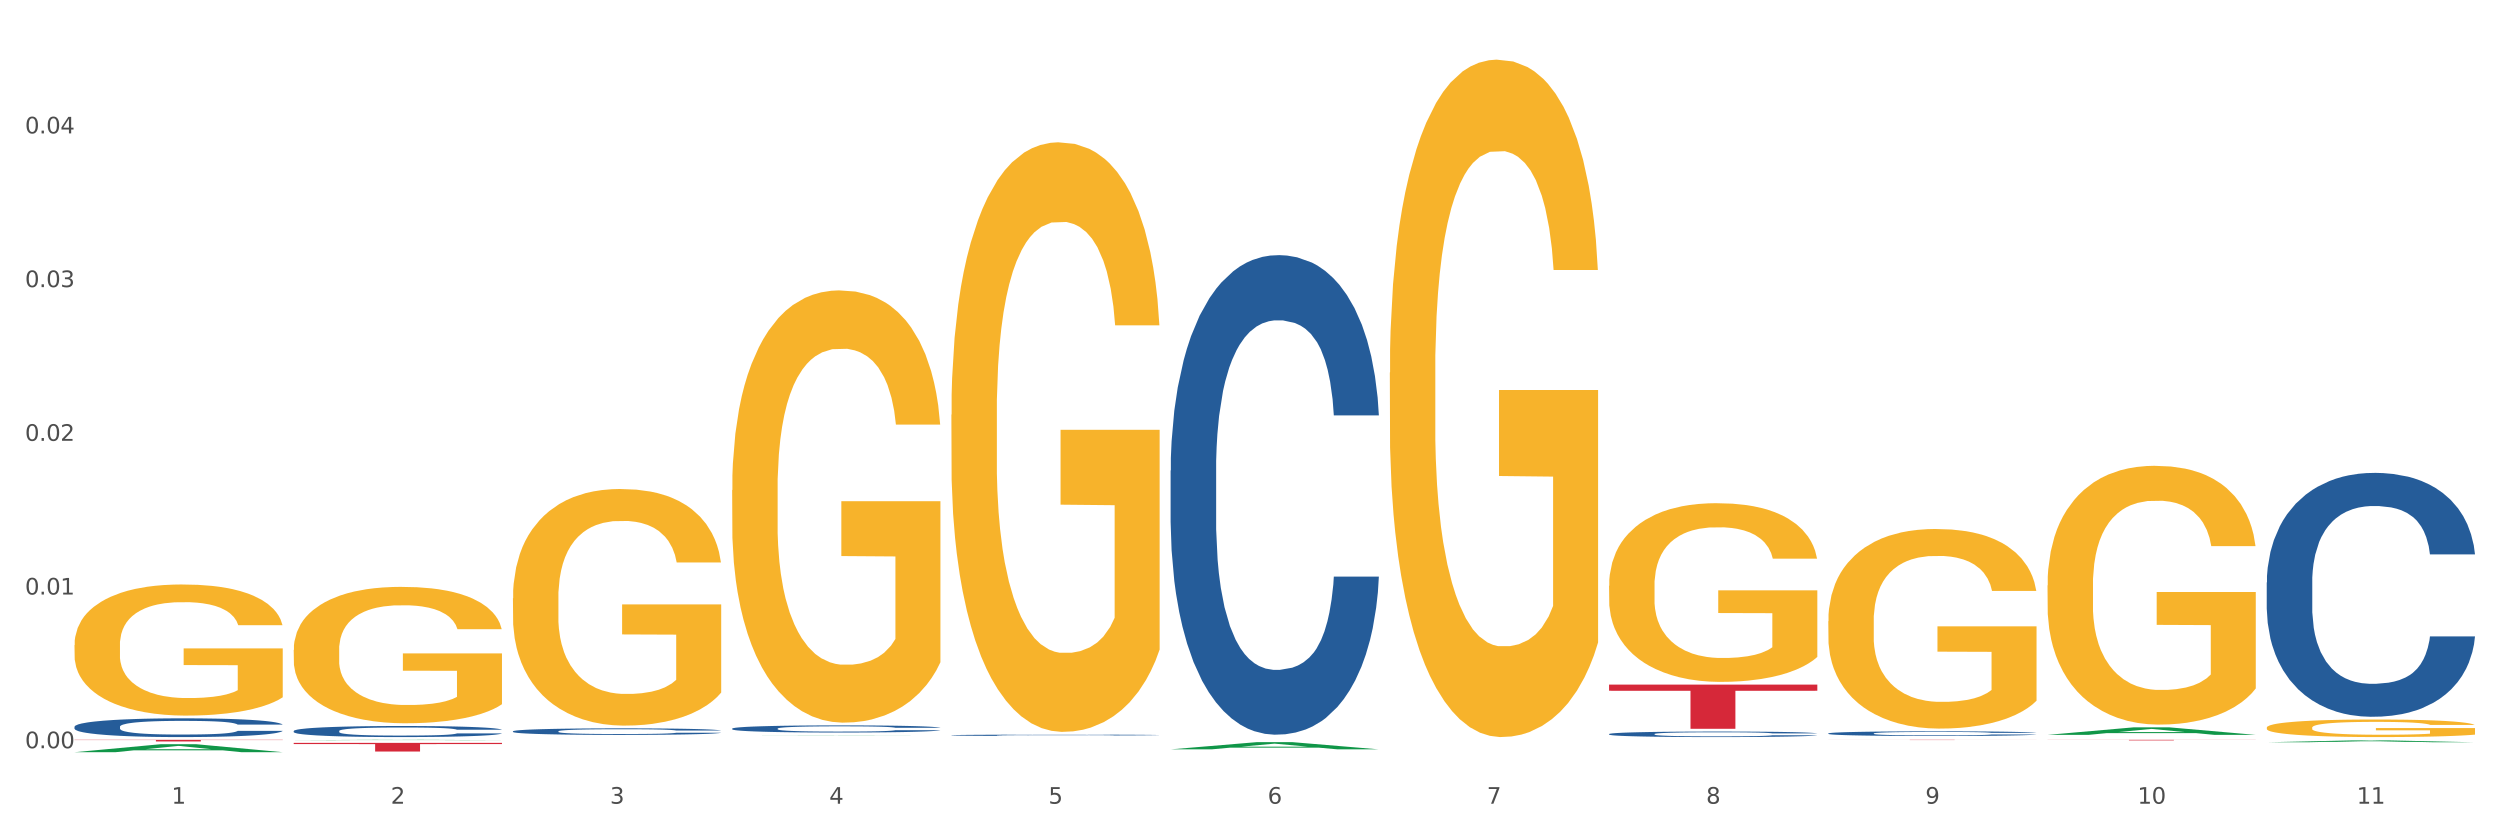 <?xml version="1.0" encoding="utf-8" standalone="no"?>
<!DOCTYPE svg PUBLIC "-//W3C//DTD SVG 1.1//EN"
  "http://www.w3.org/Graphics/SVG/1.1/DTD/svg11.dtd">
<svg xmlns:xlink="http://www.w3.org/1999/xlink" width="1080pt" height="360pt" viewBox="0 0 1080 360" xmlns="http://www.w3.org/2000/svg" version="1.1">
 <rect x="0" y="0" width="1080" height="360" fill="#333333" stroke="none"/>
 <defs>
  <style type="text/css">*{stroke-linejoin: round; stroke-linecap: butt}</style>
 </defs>
 <g id="figure_1">
  <g id="patch_1">
   <path d="M 0 360 
L 1080 360 
L 1080 0 
L 0 0 
z
" style="fill: #ffffff; stroke: #ffffff; stroke-linejoin: miter"/>
  </g>
  <g id="axes_1">
   <g id="matplotlib.axis_1">
    <g id="xtick_1">
     <g id="text_1">
      <!-- 1 -->
      <g style="fill: #4d4d4d" transform="translate(74.106 347.204) scale(0.096 -0.096)">
       <defs>
        <path id="DejaVuSans-31" d="M 794 531 
L 1825 531 
L 1825 4091 
L 703 3866 
L 703 4441 
L 1819 4666 
L 2450 4666 
L 2450 531 
L 3481 531 
L 3481 0 
L 794 0 
L 794 531 
z
" transform="scale(0.016)"/>
       </defs>
       <use xlink:href="#DejaVuSans-31"/>
      </g>
     </g>
    </g>
    <g id="xtick_2">
     <g id="text_2">
      <!-- 2 -->
      <g style="fill: #4d4d4d" transform="translate(168.812 347.204) scale(0.096 -0.096)">
       <defs>
        <path id="DejaVuSans-32" d="M 1228 531 
L 3431 531 
L 3431 0 
L 469 0 
L 469 531 
Q 828 903 1448 1529 
Q 2069 2156 2228 2338 
Q 2531 2678 2651 2914 
Q 2772 3150 2772 3378 
Q 2772 3750 2511 3984 
Q 2250 4219 1831 4219 
Q 1534 4219 1204 4116 
Q 875 4013 500 3803 
L 500 4441 
Q 881 4594 1212 4672 
Q 1544 4750 1819 4750 
Q 2544 4750 2975 4387 
Q 3406 4025 3406 3419 
Q 3406 3131 3298 2873 
Q 3191 2616 2906 2266 
Q 2828 2175 2409 1742 
Q 1991 1309 1228 531 
z
" transform="scale(0.016)"/>
       </defs>
       <use xlink:href="#DejaVuSans-32"/>
      </g>
     </g>
    </g>
    <g id="xtick_3">
     <g id="text_3">
      <!-- 3 -->
      <g style="fill: #4d4d4d" transform="translate(263.517 347.204) scale(0.096 -0.096)">
       <defs>
        <path id="DejaVuSans-33" d="M 2597 2516 
Q 3050 2419 3304 2112 
Q 3559 1806 3559 1356 
Q 3559 666 3084 287 
Q 2609 -91 1734 -91 
Q 1441 -91 1130 -33 
Q 819 25 488 141 
L 488 750 
Q 750 597 1062 519 
Q 1375 441 1716 441 
Q 2309 441 2620 675 
Q 2931 909 2931 1356 
Q 2931 1769 2642 2001 
Q 2353 2234 1838 2234 
L 1294 2234 
L 1294 2753 
L 1863 2753 
Q 2328 2753 2575 2939 
Q 2822 3125 2822 3475 
Q 2822 3834 2567 4026 
Q 2313 4219 1838 4219 
Q 1578 4219 1281 4162 
Q 984 4106 628 3988 
L 628 4550 
Q 988 4650 1302 4700 
Q 1616 4750 1894 4750 
Q 2613 4750 3031 4423 
Q 3450 4097 3450 3541 
Q 3450 3153 3228 2886 
Q 3006 2619 2597 2516 
z
" transform="scale(0.016)"/>
       </defs>
       <use xlink:href="#DejaVuSans-33"/>
      </g>
     </g>
    </g>
    <g id="xtick_4">
     <g id="text_4">
      <!-- 4 -->
      <g style="fill: #4d4d4d" transform="translate(358.223 347.204) scale(0.096 -0.096)">
       <defs>
        <path id="DejaVuSans-34" d="M 2419 4116 
L 825 1625 
L 2419 1625 
L 2419 4116 
z
M 2253 4666 
L 3047 4666 
L 3047 1625 
L 3713 1625 
L 3713 1100 
L 3047 1100 
L 3047 0 
L 2419 0 
L 2419 1100 
L 313 1100 
L 313 1709 
L 2253 4666 
z
" transform="scale(0.016)"/>
       </defs>
       <use xlink:href="#DejaVuSans-34"/>
      </g>
     </g>
    </g>
    <g id="xtick_5">
     <g id="text_5">
      <!-- 5 -->
      <g style="fill: #4d4d4d" transform="translate(452.928 347.204) scale(0.096 -0.096)">
       <defs>
        <path id="DejaVuSans-35" d="M 691 4666 
L 3169 4666 
L 3169 4134 
L 1269 4134 
L 1269 2991 
Q 1406 3038 1543 3061 
Q 1681 3084 1819 3084 
Q 2600 3084 3056 2656 
Q 3513 2228 3513 1497 
Q 3513 744 3044 326 
Q 2575 -91 1722 -91 
Q 1428 -91 1123 -41 
Q 819 9 494 109 
L 494 744 
Q 775 591 1075 516 
Q 1375 441 1709 441 
Q 2250 441 2565 725 
Q 2881 1009 2881 1497 
Q 2881 1984 2565 2268 
Q 2250 2553 1709 2553 
Q 1456 2553 1204 2497 
Q 953 2441 691 2322 
L 691 4666 
z
" transform="scale(0.016)"/>
       </defs>
       <use xlink:href="#DejaVuSans-35"/>
      </g>
     </g>
    </g>
    <g id="xtick_6">
     <g id="text_6">
      <!-- 6 -->
      <g style="fill: #4d4d4d" transform="translate(547.634 347.204) scale(0.096 -0.096)">
       <defs>
        <path id="DejaVuSans-36" d="M 2113 2584 
Q 1688 2584 1439 2293 
Q 1191 2003 1191 1497 
Q 1191 994 1439 701 
Q 1688 409 2113 409 
Q 2538 409 2786 701 
Q 3034 994 3034 1497 
Q 3034 2003 2786 2293 
Q 2538 2584 2113 2584 
z
M 3366 4563 
L 3366 3988 
Q 3128 4100 2886 4159 
Q 2644 4219 2406 4219 
Q 1781 4219 1451 3797 
Q 1122 3375 1075 2522 
Q 1259 2794 1537 2939 
Q 1816 3084 2150 3084 
Q 2853 3084 3261 2657 
Q 3669 2231 3669 1497 
Q 3669 778 3244 343 
Q 2819 -91 2113 -91 
Q 1303 -91 875 529 
Q 447 1150 447 2328 
Q 447 3434 972 4092 
Q 1497 4750 2381 4750 
Q 2619 4750 2861 4703 
Q 3103 4656 3366 4563 
z
" transform="scale(0.016)"/>
       </defs>
       <use xlink:href="#DejaVuSans-36"/>
      </g>
     </g>
    </g>
    <g id="xtick_7">
     <g id="text_7">
      <!-- 7 -->
      <g style="fill: #4d4d4d" transform="translate(642.339 347.204) scale(0.096 -0.096)">
       <defs>
        <path id="DejaVuSans-37" d="M 525 4666 
L 3525 4666 
L 3525 4397 
L 1831 0 
L 1172 0 
L 2766 4134 
L 525 4134 
L 525 4666 
z
" transform="scale(0.016)"/>
       </defs>
       <use xlink:href="#DejaVuSans-37"/>
      </g>
     </g>
    </g>
    <g id="xtick_8">
     <g id="text_8">
      <!-- 8 -->
      <g style="fill: #4d4d4d" transform="translate(737.044 347.204) scale(0.096 -0.096)">
       <defs>
        <path id="DejaVuSans-38" d="M 2034 2216 
Q 1584 2216 1326 1975 
Q 1069 1734 1069 1313 
Q 1069 891 1326 650 
Q 1584 409 2034 409 
Q 2484 409 2743 651 
Q 3003 894 3003 1313 
Q 3003 1734 2745 1975 
Q 2488 2216 2034 2216 
z
M 1403 2484 
Q 997 2584 770 2862 
Q 544 3141 544 3541 
Q 544 4100 942 4425 
Q 1341 4750 2034 4750 
Q 2731 4750 3128 4425 
Q 3525 4100 3525 3541 
Q 3525 3141 3298 2862 
Q 3072 2584 2669 2484 
Q 3125 2378 3379 2068 
Q 3634 1759 3634 1313 
Q 3634 634 3220 271 
Q 2806 -91 2034 -91 
Q 1263 -91 848 271 
Q 434 634 434 1313 
Q 434 1759 690 2068 
Q 947 2378 1403 2484 
z
M 1172 3481 
Q 1172 3119 1398 2916 
Q 1625 2713 2034 2713 
Q 2441 2713 2670 2916 
Q 2900 3119 2900 3481 
Q 2900 3844 2670 4047 
Q 2441 4250 2034 4250 
Q 1625 4250 1398 4047 
Q 1172 3844 1172 3481 
z
" transform="scale(0.016)"/>
       </defs>
       <use xlink:href="#DejaVuSans-38"/>
      </g>
     </g>
    </g>
    <g id="xtick_9">
     <g id="text_9">
      <!-- 9 -->
      <g style="fill: #4d4d4d" transform="translate(831.75 347.204) scale(0.096 -0.096)">
       <defs>
        <path id="DejaVuSans-39" d="M 703 97 
L 703 672 
Q 941 559 1184 500 
Q 1428 441 1663 441 
Q 2288 441 2617 861 
Q 2947 1281 2994 2138 
Q 2813 1869 2534 1725 
Q 2256 1581 1919 1581 
Q 1219 1581 811 2004 
Q 403 2428 403 3163 
Q 403 3881 828 4315 
Q 1253 4750 1959 4750 
Q 2769 4750 3195 4129 
Q 3622 3509 3622 2328 
Q 3622 1225 3098 567 
Q 2575 -91 1691 -91 
Q 1453 -91 1209 -44 
Q 966 3 703 97 
z
M 1959 2075 
Q 2384 2075 2632 2365 
Q 2881 2656 2881 3163 
Q 2881 3666 2632 3958 
Q 2384 4250 1959 4250 
Q 1534 4250 1286 3958 
Q 1038 3666 1038 3163 
Q 1038 2656 1286 2365 
Q 1534 2075 1959 2075 
z
" transform="scale(0.016)"/>
       </defs>
       <use xlink:href="#DejaVuSans-39"/>
      </g>
     </g>
    </g>
    <g id="xtick_10">
     <g id="text_10">
      <!-- 10 -->
      <g style="fill: #4d4d4d" transform="translate(923.401 347.204) scale(0.096 -0.096)">
       <defs>
        <path id="DejaVuSans-30" d="M 2034 4250 
Q 1547 4250 1301 3770 
Q 1056 3291 1056 2328 
Q 1056 1369 1301 889 
Q 1547 409 2034 409 
Q 2525 409 2770 889 
Q 3016 1369 3016 2328 
Q 3016 3291 2770 3770 
Q 2525 4250 2034 4250 
z
M 2034 4750 
Q 2819 4750 3233 4129 
Q 3647 3509 3647 2328 
Q 3647 1150 3233 529 
Q 2819 -91 2034 -91 
Q 1250 -91 836 529 
Q 422 1150 422 2328 
Q 422 3509 836 4129 
Q 1250 4750 2034 4750 
z
" transform="scale(0.016)"/>
       </defs>
       <use xlink:href="#DejaVuSans-31"/>
       <use xlink:href="#DejaVuSans-30" transform="translate(63.623 0)"/>
      </g>
     </g>
    </g>
    <g id="xtick_11">
     <g id="text_11">
      <!-- 11 -->
      <g style="fill: #4d4d4d" transform="translate(1018.107 347.204) scale(0.096 -0.096)">
       <use xlink:href="#DejaVuSans-31"/>
       <use xlink:href="#DejaVuSans-31" transform="translate(63.623 0)"/>
      </g>
     </g>
    </g>
    <g id="xtick_12"/>
    <g id="xtick_13"/>
    <g id="xtick_14"/>
    <g id="xtick_15"/>
    <g id="xtick_16"/>
    <g id="xtick_17"/>
    <g id="xtick_18"/>
    <g id="xtick_19"/>
    <g id="xtick_20"/>
    <g id="xtick_21"/>
   </g>
   <g id="matplotlib.axis_2">
    <g id="ytick_1">
     <g id="text_12">
      <!-- 0.00 -->
      <g style="fill: #4d4d4d" transform="translate(10.8 323.241) scale(0.096 -0.096)">
       <defs>
        <path id="DejaVuSans-2e" d="M 684 794 
L 1344 794 
L 1344 0 
L 684 0 
L 684 794 
z
" transform="scale(0.016)"/>
       </defs>
       <use xlink:href="#DejaVuSans-30"/>
       <use xlink:href="#DejaVuSans-2e" transform="translate(63.623 0)"/>
       <use xlink:href="#DejaVuSans-30" transform="translate(95.41 0)"/>
       <use xlink:href="#DejaVuSans-30" transform="translate(159.033 0)"/>
      </g>
     </g>
    </g>
    <g id="ytick_2">
     <g id="text_13">
      <!-- 0.01 -->
      <g style="fill: #4d4d4d" transform="translate(10.8 256.84) scale(0.096 -0.096)">
       <use xlink:href="#DejaVuSans-30"/>
       <use xlink:href="#DejaVuSans-2e" transform="translate(63.623 0)"/>
       <use xlink:href="#DejaVuSans-30" transform="translate(95.41 0)"/>
       <use xlink:href="#DejaVuSans-31" transform="translate(159.033 0)"/>
      </g>
     </g>
    </g>
    <g id="ytick_3">
     <g id="text_14">
      <!-- 0.02 -->
      <g style="fill: #4d4d4d" transform="translate(10.8 190.44) scale(0.096 -0.096)">
       <use xlink:href="#DejaVuSans-30"/>
       <use xlink:href="#DejaVuSans-2e" transform="translate(63.623 0)"/>
       <use xlink:href="#DejaVuSans-30" transform="translate(95.41 0)"/>
       <use xlink:href="#DejaVuSans-32" transform="translate(159.033 0)"/>
      </g>
     </g>
    </g>
    <g id="ytick_4">
     <g id="text_15">
      <!-- 0.03 -->
      <g style="fill: #4d4d4d" transform="translate(10.8 124.04) scale(0.096 -0.096)">
       <use xlink:href="#DejaVuSans-30"/>
       <use xlink:href="#DejaVuSans-2e" transform="translate(63.623 0)"/>
       <use xlink:href="#DejaVuSans-30" transform="translate(95.41 0)"/>
       <use xlink:href="#DejaVuSans-33" transform="translate(159.033 0)"/>
      </g>
     </g>
    </g>
    <g id="ytick_5">
     <g id="text_16">
      <!-- 0.04 -->
      <g style="fill: #4d4d4d" transform="translate(10.8 57.64) scale(0.096 -0.096)">
       <use xlink:href="#DejaVuSans-30"/>
       <use xlink:href="#DejaVuSans-2e" transform="translate(63.623 0)"/>
       <use xlink:href="#DejaVuSans-30" transform="translate(95.41 0)"/>
       <use xlink:href="#DejaVuSans-34" transform="translate(159.033 0)"/>
      </g>
     </g>
    </g>
    <g id="ytick_6"/>
    <g id="ytick_7"/>
    <g id="ytick_8"/>
    <g id="ytick_9"/>
    <g id="ytick_10"/>
   </g>
   <g id="PolyCollection_1">
    <path d="M 32.175 324.943 
L 32.268 324.94 
L 69.369 321.503 
L 84.766 321.5 
L 122.145 324.95 
L 104.337 324.95 
L 96.267 324.146 
L 57.96 324.146 
L 57.682 324.159 
L 49.891 324.95 
L 32.175 324.95 
L 32.175 324.943 
L 62.783 323.667 
L 91.444 323.664 
L 77.253 322.235 
L 77.067 322.229 
L 76.882 322.238 
L 62.691 323.664 
L 62.783 323.667 
L 32.175 324.943 
z
" clip-path="url(#p14ab8d12d6)" style="fill: #109648"/>
    <path d="M 221.586 315.917 
L 221.692 315.915 
L 221.692 315.842 
L 222.011 315.744 
L 223.181 315.563 
L 224.67 315.426 
L 227.222 315.265 
L 228.605 315.198 
L 230.413 315.123 
L 234.135 315.001 
L 238.389 314.898 
L 241.367 314.841 
L 243.6 314.804 
L 248.598 314.74 
L 251.47 314.711 
L 254.447 314.688 
L 257 314.672 
L 261.254 314.654 
L 264.657 314.646 
L 268.592 314.644 
L 271.888 314.646 
L 276.249 314.657 
L 282.63 314.688 
L 285.076 314.706 
L 288.372 314.737 
L 291.775 314.778 
L 294.541 314.82 
L 297.731 314.879 
L 301.028 314.957 
L 304.218 315.055 
L 306.451 315.146 
L 308.259 315.242 
L 309.855 315.358 
L 311.024 315.485 
L 311.556 315.591 
L 292.095 315.591 
L 291.563 315.496 
L 290.499 315.392 
L 289.436 315.322 
L 288.266 315.265 
L 286.458 315.2 
L 284.863 315.159 
L 282.204 315.11 
L 279.758 315.079 
L 277.738 315.061 
L 275.292 315.045 
L 270.081 315.03 
L 266.358 315.03 
L 264.019 315.035 
L 261.147 315.048 
L 258.701 315.066 
L 255.83 315.097 
L 253.597 315.131 
L 251.363 315.175 
L 250.087 315.206 
L 248.173 315.263 
L 246.897 315.309 
L 245.195 315.389 
L 244.238 315.446 
L 242.536 315.594 
L 241.792 315.703 
L 241.473 315.778 
L 241.26 315.861 
L 241.26 316.264 
L 241.898 316.446 
L 242.43 316.523 
L 243.281 316.611 
L 244.876 316.725 
L 247.216 316.837 
L 249.662 316.917 
L 251.682 316.966 
L 253.597 317.002 
L 255.511 317.031 
L 257.851 317.057 
L 259.765 317.072 
L 262.636 317.088 
L 266.039 317.095 
L 268.698 317.095 
L 274.122 317.082 
L 276.568 317.069 
L 278.907 317.051 
L 281.46 317.023 
L 283.48 316.992 
L 284.65 316.969 
L 286.564 316.919 
L 288.053 316.868 
L 289.329 316.808 
L 290.18 316.756 
L 291.137 316.679 
L 291.882 316.591 
L 292.095 316.544 
L 311.556 316.544 
L 311.131 316.637 
L 310.386 316.728 
L 308.897 316.849 
L 307.728 316.919 
L 305.92 317.005 
L 304.005 317.077 
L 301.347 317.158 
L 298.901 317.217 
L 296.348 317.269 
L 293.583 317.315 
L 288.585 317.38 
L 286.777 317.398 
L 282.949 317.429 
L 279.971 317.447 
L 275.611 317.466 
L 271.144 317.476 
L 266.465 317.479 
L 262.317 317.473 
L 257.744 317.458 
L 254.873 317.442 
L 251.682 317.419 
L 247.96 317.383 
L 244.451 317.339 
L 241.154 317.287 
L 238.07 317.227 
L 235.198 317.16 
L 231.476 317.049 
L 228.711 316.94 
L 226.691 316.839 
L 225.308 316.754 
L 223.926 316.645 
L 223.181 316.57 
L 222.011 316.389 
L 221.586 316.22 
L 221.586 315.917 
z
" clip-path="url(#p14ab8d12d6)" style="fill: #255c99"/>
    <path d="M 316.291 314.752 
L 316.398 314.749 
L 316.398 314.67 
L 316.717 314.563 
L 317.887 314.365 
L 319.376 314.215 
L 321.928 314.04 
L 323.31 313.966 
L 325.118 313.884 
L 328.84 313.751 
L 333.094 313.638 
L 336.072 313.576 
L 338.305 313.536 
L 343.304 313.465 
L 346.175 313.434 
L 349.153 313.409 
L 351.705 313.392 
L 355.959 313.372 
L 359.362 313.363 
L 363.297 313.361 
L 366.594 313.363 
L 370.954 313.375 
L 377.335 313.409 
L 379.781 313.429 
L 383.078 313.462 
L 386.481 313.508 
L 389.246 313.553 
L 392.436 313.618 
L 395.733 313.703 
L 398.924 313.81 
L 401.157 313.909 
L 402.965 314.014 
L 404.56 314.141 
L 405.73 314.28 
L 406.262 314.396 
L 386.8 314.396 
L 386.268 314.291 
L 385.205 314.178 
L 384.141 314.102 
L 382.971 314.04 
L 381.164 313.969 
L 379.568 313.924 
L 376.91 313.87 
L 374.464 313.836 
L 372.443 313.816 
L 369.997 313.799 
L 364.786 313.782 
L 361.064 313.782 
L 358.724 313.788 
L 355.853 313.802 
L 353.407 313.822 
L 350.535 313.856 
L 348.302 313.892 
L 346.069 313.941 
L 344.793 313.974 
L 342.878 314.037 
L 341.602 314.088 
L 339.901 314.175 
L 338.944 314.238 
L 337.242 314.399 
L 336.498 314.518 
L 336.178 314.6 
L 335.966 314.69 
L 335.966 315.131 
L 336.604 315.329 
L 337.136 315.414 
L 337.986 315.51 
L 339.582 315.635 
L 341.921 315.756 
L 344.367 315.844 
L 346.388 315.898 
L 348.302 315.938 
L 350.216 315.969 
L 352.556 315.997 
L 354.47 316.014 
L 357.342 316.031 
L 360.745 316.039 
L 363.403 316.039 
L 368.827 316.025 
L 371.273 316.011 
L 373.613 315.991 
L 376.165 315.96 
L 378.186 315.926 
L 379.356 315.901 
L 381.27 315.847 
L 382.759 315.79 
L 384.035 315.725 
L 384.886 315.669 
L 385.843 315.584 
L 386.587 315.488 
L 386.8 315.437 
L 406.262 315.437 
L 405.836 315.539 
L 405.092 315.638 
L 403.603 315.771 
L 402.433 315.847 
L 400.625 315.94 
L 398.711 316.02 
L 396.052 316.107 
L 393.606 316.172 
L 391.054 316.229 
L 388.289 316.28 
L 383.291 316.351 
L 381.483 316.37 
L 377.654 316.404 
L 374.676 316.424 
L 370.316 316.444 
L 365.849 316.455 
L 361.17 316.458 
L 357.023 316.452 
L 352.45 316.435 
L 349.578 316.418 
L 346.388 316.393 
L 342.666 316.353 
L 339.156 316.305 
L 335.859 316.249 
L 332.775 316.184 
L 329.904 316.11 
L 326.182 315.988 
L 323.417 315.87 
L 321.396 315.759 
L 320.014 315.666 
L 318.631 315.547 
L 317.887 315.465 
L 316.717 315.267 
L 316.291 315.083 
L 316.291 314.752 
z
" clip-path="url(#p14ab8d12d6)" style="fill: #255c99"/>
    <path d="M 410.997 317.62 
L 411.103 317.62 
L 411.103 317.605 
L 411.422 317.584 
L 412.592 317.547 
L 414.081 317.518 
L 416.633 317.485 
L 418.016 317.471 
L 419.824 317.455 
L 423.546 317.43 
L 427.8 317.408 
L 430.778 317.396 
L 433.011 317.389 
L 438.009 317.375 
L 440.881 317.369 
L 443.858 317.364 
L 446.411 317.361 
L 450.665 317.357 
L 454.068 317.356 
L 458.003 317.355 
L 461.299 317.356 
L 465.66 317.358 
L 472.041 317.364 
L 474.487 317.368 
L 477.783 317.375 
L 481.186 317.383 
L 483.951 317.392 
L 487.142 317.404 
L 490.439 317.42 
L 493.629 317.441 
L 495.862 317.46 
L 497.67 317.48 
L 499.266 317.504 
L 500.435 317.53 
L 500.967 317.552 
L 481.505 317.552 
L 480.974 317.533 
L 479.91 317.511 
L 478.847 317.496 
L 477.677 317.485 
L 475.869 317.471 
L 474.274 317.462 
L 471.615 317.452 
L 469.169 317.446 
L 467.149 317.442 
L 464.703 317.439 
L 459.491 317.435 
L 455.769 317.435 
L 453.43 317.437 
L 450.558 317.439 
L 448.112 317.443 
L 445.241 317.449 
L 443.008 317.456 
L 440.774 317.466 
L 439.498 317.472 
L 437.584 317.484 
L 436.308 317.494 
L 434.606 317.51 
L 433.649 317.522 
L 431.947 317.553 
L 431.203 317.576 
L 430.884 317.591 
L 430.671 317.609 
L 430.671 317.693 
L 431.309 317.73 
L 431.841 317.747 
L 432.692 317.765 
L 434.287 317.789 
L 436.627 317.812 
L 439.073 317.829 
L 441.093 317.839 
L 443.008 317.846 
L 444.922 317.852 
L 447.262 317.858 
L 449.176 317.861 
L 452.047 317.864 
L 455.45 317.866 
L 458.109 317.866 
L 463.533 317.863 
L 465.979 317.86 
L 468.318 317.857 
L 470.871 317.851 
L 472.891 317.844 
L 474.061 317.839 
L 475.975 317.829 
L 477.464 317.818 
L 478.74 317.806 
L 479.591 317.795 
L 480.548 317.779 
L 481.293 317.761 
L 481.505 317.751 
L 500.967 317.751 
L 500.542 317.77 
L 499.797 317.789 
L 498.308 317.814 
L 497.139 317.829 
L 495.331 317.847 
L 493.416 317.862 
L 490.758 317.879 
L 488.312 317.891 
L 485.759 317.902 
L 482.994 317.912 
L 477.996 317.925 
L 476.188 317.929 
L 472.36 317.935 
L 469.382 317.939 
L 465.022 317.943 
L 460.555 317.945 
L 455.876 317.946 
L 451.728 317.944 
L 447.155 317.941 
L 444.284 317.938 
L 441.093 317.933 
L 437.371 317.926 
L 433.862 317.916 
L 430.565 317.906 
L 427.481 317.893 
L 424.609 317.879 
L 420.887 317.856 
L 418.122 317.833 
L 416.102 317.812 
L 414.719 317.795 
L 413.337 317.772 
L 412.592 317.756 
L 411.422 317.719 
L 410.997 317.683 
L 410.997 317.62 
z
" clip-path="url(#p14ab8d12d6)" style="fill: #255c99"/>
    <path d="M 505.702 203.302 
L 505.809 203.113 
L 505.809 197.815 
L 506.128 190.625 
L 507.298 177.381 
L 508.786 167.353 
L 511.339 155.622 
L 512.721 150.703 
L 514.529 145.216 
L 518.251 136.323 
L 522.505 128.755 
L 525.483 124.592 
L 527.716 121.943 
L 532.715 117.213 
L 535.586 115.132 
L 538.564 113.429 
L 541.116 112.293 
L 545.37 110.969 
L 548.773 110.401 
L 552.708 110.212 
L 556.005 110.401 
L 560.365 111.158 
L 566.746 113.429 
L 569.192 114.753 
L 572.489 117.024 
L 575.892 120.051 
L 578.657 123.078 
L 581.847 127.43 
L 585.144 133.106 
L 588.335 140.296 
L 590.568 146.918 
L 592.376 153.919 
L 593.971 162.433 
L 595.141 171.705 
L 595.673 179.462 
L 576.211 179.462 
L 575.679 172.461 
L 574.616 164.893 
L 573.552 159.785 
L 572.382 155.622 
L 570.575 150.892 
L 568.979 147.864 
L 566.321 144.27 
L 563.875 141.999 
L 561.854 140.675 
L 559.408 139.539 
L 554.197 138.404 
L 550.475 138.404 
L 548.135 138.783 
L 545.264 139.729 
L 542.818 141.053 
L 539.946 143.323 
L 537.713 145.783 
L 535.48 149 
L 534.204 151.27 
L 532.289 155.433 
L 531.013 158.839 
L 529.312 164.704 
L 528.354 168.867 
L 526.653 179.651 
L 525.908 187.598 
L 525.589 193.085 
L 525.377 199.14 
L 525.377 228.656 
L 526.015 241.901 
L 526.547 247.577 
L 527.397 254.01 
L 528.993 262.335 
L 531.332 270.471 
L 533.778 276.336 
L 535.799 279.931 
L 537.713 282.58 
L 539.627 284.662 
L 541.967 286.554 
L 543.881 287.689 
L 546.753 288.824 
L 550.156 289.392 
L 552.814 289.392 
L 558.238 288.446 
L 560.684 287.5 
L 563.024 286.175 
L 565.576 284.094 
L 567.597 281.824 
L 568.767 280.121 
L 570.681 276.526 
L 572.17 272.742 
L 573.446 268.39 
L 574.297 264.606 
L 575.254 258.929 
L 575.998 252.496 
L 576.211 249.091 
L 595.673 249.091 
L 595.247 255.902 
L 594.503 262.524 
L 593.014 271.417 
L 591.844 276.526 
L 590.036 282.77 
L 588.122 288.067 
L 585.463 293.933 
L 583.017 298.285 
L 580.465 302.069 
L 577.7 305.474 
L 572.701 310.205 
L 570.894 311.529 
L 567.065 313.8 
L 564.087 315.124 
L 559.727 316.449 
L 555.26 317.205 
L 550.581 317.395 
L 546.434 317.016 
L 541.861 315.881 
L 538.989 314.746 
L 535.799 313.043 
L 532.077 310.394 
L 528.567 307.177 
L 525.27 303.393 
L 522.186 299.041 
L 519.315 294.122 
L 515.593 285.986 
L 512.828 278.039 
L 510.807 270.66 
L 509.425 264.416 
L 508.042 256.47 
L 507.298 250.983 
L 506.128 237.738 
L 505.702 225.44 
L 505.702 203.302 
z
" clip-path="url(#p14ab8d12d6)" style="fill: #255c99"/>
    <path d="M 695.113 317.102 
L 695.22 317.1 
L 695.22 317.039 
L 695.539 316.956 
L 696.709 316.803 
L 698.197 316.688 
L 700.75 316.552 
L 702.132 316.496 
L 703.94 316.432 
L 707.662 316.33 
L 711.916 316.243 
L 714.894 316.195 
L 717.127 316.164 
L 722.126 316.11 
L 724.997 316.086 
L 727.975 316.066 
L 730.527 316.053 
L 734.781 316.038 
L 738.184 316.031 
L 742.119 316.029 
L 745.416 316.031 
L 749.776 316.04 
L 756.157 316.066 
L 758.603 316.081 
L 761.9 316.107 
L 765.303 316.142 
L 768.068 316.177 
L 771.258 316.227 
L 774.555 316.293 
L 777.746 316.376 
L 779.979 316.452 
L 781.787 316.533 
L 783.382 316.631 
L 784.552 316.738 
L 785.084 316.827 
L 765.622 316.827 
L 765.09 316.747 
L 764.027 316.659 
L 762.963 316.6 
L 761.793 316.552 
L 759.985 316.498 
L 758.39 316.463 
L 755.732 316.422 
L 753.286 316.395 
L 751.265 316.38 
L 748.819 316.367 
L 743.608 316.354 
L 739.886 316.354 
L 737.546 316.358 
L 734.675 316.369 
L 732.229 316.384 
L 729.357 316.411 
L 727.124 316.439 
L 724.891 316.476 
L 723.615 316.502 
L 721.7 316.55 
L 720.424 316.59 
L 718.723 316.657 
L 717.765 316.705 
L 716.064 316.83 
L 715.319 316.921 
L 715 316.985 
L 714.788 317.054 
L 714.788 317.395 
L 715.426 317.547 
L 715.958 317.613 
L 716.808 317.687 
L 718.404 317.783 
L 720.743 317.877 
L 723.189 317.945 
L 725.21 317.986 
L 727.124 318.017 
L 729.038 318.041 
L 731.378 318.062 
L 733.292 318.076 
L 736.164 318.089 
L 739.567 318.095 
L 742.225 318.095 
L 747.649 318.084 
L 750.095 318.073 
L 752.435 318.058 
L 754.987 318.034 
L 757.008 318.008 
L 758.178 317.988 
L 760.092 317.947 
L 761.581 317.903 
L 762.857 317.853 
L 763.708 317.809 
L 764.665 317.744 
L 765.409 317.67 
L 765.622 317.63 
L 785.084 317.63 
L 784.658 317.709 
L 783.914 317.785 
L 782.425 317.888 
L 781.255 317.947 
L 779.447 318.019 
L 777.533 318.08 
L 774.874 318.148 
L 772.428 318.198 
L 769.876 318.241 
L 767.111 318.281 
L 762.112 318.335 
L 760.305 318.35 
L 756.476 318.377 
L 753.498 318.392 
L 749.138 318.407 
L 744.671 318.416 
L 739.992 318.418 
L 735.845 318.414 
L 731.272 318.401 
L 728.4 318.388 
L 725.21 318.368 
L 721.488 318.337 
L 717.978 318.3 
L 714.681 318.257 
L 711.597 318.206 
L 708.726 318.15 
L 705.004 318.056 
L 702.239 317.964 
L 700.218 317.879 
L 698.836 317.807 
L 697.453 317.715 
L 696.709 317.652 
L 695.539 317.499 
L 695.113 317.358 
L 695.113 317.102 
z
" clip-path="url(#p14ab8d12d6)" style="fill: #255c99"/>
    <path d="M 789.819 316.837 
L 789.925 316.835 
L 789.925 316.783 
L 790.244 316.713 
L 791.414 316.584 
L 792.903 316.486 
L 795.455 316.372 
L 796.838 316.324 
L 798.646 316.27 
L 802.368 316.183 
L 806.622 316.11 
L 809.6 316.069 
L 811.833 316.043 
L 816.831 315.997 
L 819.703 315.977 
L 822.68 315.96 
L 825.233 315.949 
L 829.487 315.936 
L 832.89 315.931 
L 836.825 315.929 
L 840.121 315.931 
L 844.482 315.938 
L 850.862 315.96 
L 853.308 315.973 
L 856.605 315.995 
L 860.008 316.025 
L 862.773 316.054 
L 865.964 316.097 
L 869.261 316.152 
L 872.451 316.222 
L 874.684 316.287 
L 876.492 316.355 
L 878.087 316.438 
L 879.257 316.529 
L 879.789 316.604 
L 860.327 316.604 
L 859.796 316.536 
L 858.732 316.462 
L 857.669 316.412 
L 856.499 316.372 
L 854.691 316.326 
L 853.096 316.296 
L 850.437 316.261 
L 847.991 316.239 
L 845.97 316.226 
L 843.524 316.215 
L 838.313 316.204 
L 834.591 316.204 
L 832.252 316.207 
L 829.38 316.217 
L 826.934 316.23 
L 824.063 316.252 
L 821.83 316.276 
L 819.596 316.307 
L 818.32 316.329 
L 816.406 316.37 
L 815.13 316.403 
L 813.428 316.46 
L 812.471 316.501 
L 810.769 316.606 
L 810.025 316.684 
L 809.706 316.737 
L 809.493 316.796 
L 809.493 317.084 
L 810.131 317.213 
L 810.663 317.269 
L 811.514 317.332 
L 813.109 317.413 
L 815.449 317.492 
L 817.895 317.549 
L 819.915 317.584 
L 821.83 317.61 
L 823.744 317.631 
L 826.083 317.649 
L 827.998 317.66 
L 830.869 317.671 
L 834.272 317.677 
L 836.931 317.677 
L 842.355 317.668 
L 844.801 317.658 
L 847.14 317.645 
L 849.693 317.625 
L 851.713 317.603 
L 852.883 317.586 
L 854.797 317.551 
L 856.286 317.514 
L 857.562 317.472 
L 858.413 317.435 
L 859.37 317.38 
L 860.115 317.317 
L 860.327 317.284 
L 879.789 317.284 
L 879.364 317.35 
L 878.619 317.415 
L 877.13 317.501 
L 875.961 317.551 
L 874.153 317.612 
L 872.238 317.664 
L 869.58 317.721 
L 867.134 317.764 
L 864.581 317.8 
L 861.816 317.834 
L 856.818 317.88 
L 855.01 317.893 
L 851.181 317.915 
L 848.204 317.928 
L 843.843 317.941 
L 839.377 317.948 
L 834.698 317.95 
L 830.55 317.946 
L 825.977 317.935 
L 823.106 317.924 
L 819.915 317.907 
L 816.193 317.882 
L 812.684 317.85 
L 809.387 317.813 
L 806.303 317.771 
L 803.431 317.723 
L 799.709 317.644 
L 796.944 317.566 
L 794.924 317.494 
L 793.541 317.433 
L 792.158 317.356 
L 791.414 317.302 
L 790.244 317.173 
L 789.819 317.053 
L 789.819 316.837 
z
" clip-path="url(#p14ab8d12d6)" style="fill: #255c99"/>
    <path d="M 979.23 251.626 
L 979.336 251.529 
L 979.336 248.835 
L 979.655 245.178 
L 980.825 238.442 
L 982.314 233.342 
L 984.866 227.375 
L 986.249 224.873 
L 988.057 222.083 
L 991.779 217.56 
L 996.033 213.711 
L 999.01 211.594 
L 1001.244 210.246 
L 1006.242 207.841 
L 1009.114 206.782 
L 1012.091 205.916 
L 1014.644 205.339 
L 1018.898 204.665 
L 1022.301 204.376 
L 1026.236 204.28 
L 1029.532 204.376 
L 1033.893 204.761 
L 1040.273 205.916 
L 1042.719 206.59 
L 1046.016 207.744 
L 1049.419 209.284 
L 1052.184 210.824 
L 1055.375 213.037 
L 1058.672 215.924 
L 1061.862 219.581 
L 1064.095 222.949 
L 1065.903 226.509 
L 1067.498 230.84 
L 1068.668 235.555 
L 1069.2 239.5 
L 1049.738 239.5 
L 1049.207 235.94 
L 1048.143 232.091 
L 1047.08 229.493 
L 1045.91 227.375 
L 1044.102 224.97 
L 1042.507 223.43 
L 1039.848 221.602 
L 1037.402 220.447 
L 1035.381 219.773 
L 1032.935 219.196 
L 1027.724 218.618 
L 1024.002 218.618 
L 1021.663 218.811 
L 1018.791 219.292 
L 1016.345 219.966 
L 1013.474 221.12 
L 1011.24 222.371 
L 1009.007 224.007 
L 1007.731 225.162 
L 1005.817 227.279 
L 1004.541 229.011 
L 1002.839 231.995 
L 1001.882 234.112 
L 1000.18 239.597 
L 999.436 243.638 
L 999.117 246.429 
L 998.904 249.508 
L 998.904 264.52 
L 999.542 271.257 
L 1000.074 274.143 
L 1000.925 277.415 
L 1002.52 281.649 
L 1004.86 285.787 
L 1007.306 288.77 
L 1009.326 290.599 
L 1011.24 291.946 
L 1013.155 293.005 
L 1015.494 293.967 
L 1017.409 294.544 
L 1020.28 295.122 
L 1023.683 295.41 
L 1026.342 295.41 
L 1031.766 294.929 
L 1034.212 294.448 
L 1036.551 293.774 
L 1039.104 292.716 
L 1041.124 291.561 
L 1042.294 290.695 
L 1044.208 288.867 
L 1045.697 286.942 
L 1046.973 284.729 
L 1047.824 282.804 
L 1048.781 279.917 
L 1049.526 276.645 
L 1049.738 274.913 
L 1069.2 274.913 
L 1068.775 278.378 
L 1068.03 281.746 
L 1066.541 286.268 
L 1065.371 288.867 
L 1063.564 292.042 
L 1061.649 294.737 
L 1058.991 297.72 
L 1056.545 299.933 
L 1053.992 301.858 
L 1051.227 303.59 
L 1046.229 305.996 
L 1044.421 306.669 
L 1040.592 307.824 
L 1037.615 308.498 
L 1033.254 309.171 
L 1028.788 309.556 
L 1024.109 309.652 
L 1019.961 309.46 
L 1015.388 308.883 
L 1012.517 308.305 
L 1009.326 307.439 
L 1005.604 306.092 
L 1002.095 304.456 
L 998.798 302.531 
L 995.714 300.318 
L 992.842 297.816 
L 989.12 293.678 
L 986.355 289.637 
L 984.334 285.884 
L 982.952 282.708 
L 981.569 278.666 
L 980.825 275.876 
L 979.655 269.139 
L 979.23 262.884 
L 979.23 251.626 
z
" clip-path="url(#p14ab8d12d6)" style="fill: #255c99"/>
    <path d="M 32.175 278.67 
L 32.281 278.618 
L 32.281 276.756 
L 32.494 275.152 
L 33.556 271.272 
L 35.149 268.065 
L 36.318 266.357 
L 37.486 264.961 
L 38.867 263.564 
L 40.567 262.115 
L 43.647 259.994 
L 45.559 258.908 
L 47.896 257.769 
L 52.145 256.114 
L 55.225 255.183 
L 58.412 254.407 
L 63.617 253.476 
L 67.016 253.062 
L 70.627 252.751 
L 74.983 252.544 
L 78.275 252.493 
L 85.499 252.648 
L 91.659 253.113 
L 94.634 253.476 
L 98.458 254.096 
L 100.476 254.51 
L 103.769 255.338 
L 107.168 256.424 
L 109.505 257.356 
L 113.01 259.115 
L 115.666 260.874 
L 118.109 263.046 
L 119.383 264.547 
L 120.339 265.943 
L 121.189 267.547 
L 122.039 270.082 
L 102.919 270.082 
L 102.175 268.272 
L 101.007 266.564 
L 99.307 264.909 
L 97.82 263.874 
L 95.271 262.581 
L 92.934 261.753 
L 90.491 261.132 
L 87.517 260.615 
L 85.18 260.356 
L 81.887 260.149 
L 75.407 260.201 
L 71.052 260.615 
L 68.078 261.132 
L 66.166 261.598 
L 64.467 262.115 
L 62.555 262.839 
L 60.324 263.926 
L 58.731 264.909 
L 57.137 266.15 
L 55.863 267.392 
L 54.694 268.841 
L 53.738 270.393 
L 52.995 271.996 
L 52.357 273.962 
L 51.826 277.222 
L 51.826 284.309 
L 52.039 285.913 
L 52.57 288.034 
L 53.207 289.638 
L 54.269 291.552 
L 55.225 292.845 
L 57.031 294.708 
L 59.049 296.26 
L 60.643 297.243 
L 62.236 298.07 
L 64.998 299.209 
L 68.078 300.14 
L 70.734 300.709 
L 74.345 301.226 
L 76.788 301.433 
L 78.913 301.537 
L 84.118 301.537 
L 87.835 301.381 
L 91.978 301.019 
L 95.165 300.554 
L 97.82 299.985 
L 100.795 299.053 
L 102.707 298.174 
L 102.707 287.361 
L 79.338 287.31 
L 79.338 280.119 
L 122.145 280.119 
L 122.145 301.226 
L 120.339 302.313 
L 118.321 303.296 
L 116.197 304.175 
L 113.01 305.261 
L 109.186 306.296 
L 105.787 307.02 
L 102.175 307.641 
L 97.927 308.21 
L 92.403 308.728 
L 89.004 308.935 
L 84.755 309.09 
L 79.763 309.142 
L 75.407 309.038 
L 71.159 308.779 
L 66.697 308.314 
L 62.342 307.641 
L 59.049 306.969 
L 55.756 306.141 
L 52.251 305.055 
L 49.489 304.02 
L 47.365 303.089 
L 45.028 301.899 
L 42.479 300.347 
L 40.567 298.95 
L 38.867 297.501 
L 37.061 295.639 
L 35.787 294.035 
L 34.512 292.018 
L 33.768 290.517 
L 32.919 288.189 
L 32.281 284.93 
L 32.175 278.67 
z
" clip-path="url(#p14ab8d12d6)" style="fill: #f7b32b"/>
    <path d="M 126.88 280.757 
L 126.987 280.703 
L 126.987 278.766 
L 127.199 277.097 
L 128.261 273.061 
L 129.855 269.725 
L 131.023 267.949 
L 132.192 266.496 
L 133.572 265.042 
L 135.272 263.536 
L 138.352 261.329 
L 140.264 260.199 
L 142.601 259.015 
L 146.85 257.293 
L 149.931 256.324 
L 153.117 255.517 
L 158.322 254.548 
L 161.721 254.118 
L 165.333 253.795 
L 169.688 253.579 
L 172.981 253.526 
L 180.204 253.687 
L 186.365 254.171 
L 189.339 254.548 
L 193.163 255.194 
L 195.181 255.625 
L 198.474 256.486 
L 201.873 257.616 
L 204.21 258.584 
L 207.716 260.414 
L 210.371 262.244 
L 212.814 264.504 
L 214.089 266.065 
L 215.045 267.518 
L 215.895 269.186 
L 216.744 271.823 
L 197.624 271.823 
L 196.881 269.94 
L 195.712 268.164 
L 194.013 266.442 
L 192.526 265.365 
L 189.976 264.02 
L 187.64 263.159 
L 185.196 262.513 
L 182.222 261.975 
L 179.885 261.706 
L 176.592 261.491 
L 170.113 261.544 
L 165.758 261.975 
L 162.784 262.513 
L 160.872 262.997 
L 159.172 263.536 
L 157.26 264.289 
L 155.029 265.419 
L 153.436 266.442 
L 151.843 267.733 
L 150.568 269.025 
L 149.4 270.532 
L 148.444 272.146 
L 147.7 273.815 
L 147.063 275.86 
L 146.532 279.25 
L 146.532 286.623 
L 146.744 288.291 
L 147.275 290.498 
L 147.912 292.166 
L 148.975 294.157 
L 149.931 295.503 
L 151.736 297.44 
L 153.755 299.055 
L 155.348 300.077 
L 156.941 300.938 
L 159.703 302.122 
L 162.784 303.091 
L 165.439 303.683 
L 169.051 304.221 
L 171.494 304.436 
L 173.618 304.544 
L 178.823 304.544 
L 182.541 304.383 
L 186.684 304.006 
L 189.87 303.522 
L 192.526 302.93 
L 195.5 301.961 
L 197.412 301.046 
L 197.412 289.798 
L 174.043 289.744 
L 174.043 282.264 
L 216.851 282.264 
L 216.851 304.221 
L 215.045 305.351 
L 213.027 306.374 
L 210.902 307.289 
L 207.716 308.419 
L 203.892 309.495 
L 200.492 310.249 
L 196.881 310.894 
L 192.632 311.486 
L 187.108 312.025 
L 183.709 312.24 
L 179.46 312.401 
L 174.468 312.455 
L 170.113 312.348 
L 165.864 312.078 
L 161.403 311.594 
L 157.048 310.894 
L 153.755 310.195 
L 150.462 309.334 
L 146.956 308.204 
L 144.195 307.127 
L 142.07 306.159 
L 139.733 304.921 
L 137.184 303.306 
L 135.272 301.853 
L 133.572 300.346 
L 131.767 298.409 
L 130.492 296.741 
L 129.217 294.642 
L 128.474 293.081 
L 127.624 290.659 
L 126.987 287.269 
L 126.88 280.757 
z
" clip-path="url(#p14ab8d12d6)" style="fill: #f7b32b"/>
    <path d="M 221.586 258.482 
L 221.692 258.389 
L 221.692 255.028 
L 221.905 252.134 
L 222.967 245.132 
L 224.56 239.344 
L 225.729 236.263 
L 226.897 233.743 
L 228.278 231.222 
L 229.978 228.608 
L 233.058 224.781 
L 234.97 222.82 
L 237.307 220.766 
L 241.556 217.779 
L 244.636 216.099 
L 247.823 214.698 
L 253.028 213.018 
L 256.427 212.271 
L 260.038 211.711 
L 264.394 211.337 
L 267.686 211.244 
L 274.91 211.524 
L 281.07 212.364 
L 284.045 213.018 
L 287.869 214.138 
L 289.887 214.885 
L 293.18 216.379 
L 296.579 218.339 
L 298.916 220.02 
L 302.421 223.194 
L 305.077 226.368 
L 307.52 230.289 
L 308.794 232.996 
L 309.75 235.517 
L 310.6 238.411 
L 311.45 242.985 
L 292.33 242.985 
L 291.586 239.718 
L 290.418 236.637 
L 288.718 233.649 
L 287.231 231.782 
L 284.682 229.448 
L 282.345 227.955 
L 279.902 226.835 
L 276.928 225.901 
L 274.591 225.434 
L 271.298 225.061 
L 264.818 225.154 
L 260.463 225.901 
L 257.489 226.835 
L 255.577 227.675 
L 253.878 228.608 
L 251.966 229.915 
L 249.735 231.876 
L 248.142 233.649 
L 246.548 235.89 
L 245.274 238.131 
L 244.105 240.744 
L 243.149 243.545 
L 242.406 246.439 
L 241.768 249.987 
L 241.237 255.868 
L 241.237 268.658 
L 241.45 271.552 
L 241.981 275.379 
L 242.618 278.273 
L 243.68 281.728 
L 244.636 284.061 
L 246.442 287.422 
L 248.46 290.223 
L 250.054 291.997 
L 251.647 293.49 
L 254.409 295.544 
L 257.489 297.225 
L 260.145 298.252 
L 263.756 299.185 
L 266.199 299.559 
L 268.324 299.745 
L 273.529 299.745 
L 277.246 299.465 
L 281.389 298.812 
L 284.576 297.971 
L 287.231 296.945 
L 290.206 295.264 
L 292.118 293.677 
L 292.118 274.166 
L 268.749 274.072 
L 268.749 261.096 
L 311.556 261.096 
L 311.556 299.185 
L 309.75 301.146 
L 307.732 302.919 
L 305.608 304.506 
L 302.421 306.467 
L 298.597 308.334 
L 295.198 309.641 
L 291.586 310.761 
L 287.338 311.788 
L 281.814 312.722 
L 278.415 313.095 
L 274.166 313.375 
L 269.174 313.468 
L 264.818 313.282 
L 260.57 312.815 
L 256.108 311.975 
L 251.753 310.761 
L 248.46 309.548 
L 245.167 308.054 
L 241.662 306.093 
L 238.9 304.226 
L 236.776 302.546 
L 234.439 300.399 
L 231.89 297.598 
L 229.978 295.077 
L 228.278 292.463 
L 226.472 289.103 
L 225.198 286.209 
L 223.923 282.568 
L 223.179 279.86 
L 222.33 275.659 
L 221.692 269.778 
L 221.586 258.482 
z
" clip-path="url(#p14ab8d12d6)" style="fill: #f7b32b"/>
    <path d="M 410.997 179.17 
L 411.103 178.937 
L 411.103 170.563 
L 411.316 163.352 
L 412.378 145.906 
L 413.971 131.484 
L 415.14 123.807 
L 416.308 117.527 
L 417.689 111.246 
L 419.388 104.733 
L 422.469 95.196 
L 424.381 90.311 
L 426.718 85.193 
L 430.967 77.75 
L 434.047 73.563 
L 437.234 70.073 
L 442.439 65.886 
L 445.838 64.025 
L 449.449 62.63 
L 453.804 61.699 
L 457.097 61.467 
L 464.32 62.164 
L 470.481 64.258 
L 473.456 65.886 
L 477.28 68.678 
L 479.298 70.539 
L 482.591 74.26 
L 485.99 79.145 
L 488.327 83.332 
L 491.832 91.241 
L 494.488 99.15 
L 496.931 108.92 
L 498.205 115.666 
L 499.161 121.946 
L 500.011 129.157 
L 500.861 140.556 
L 481.741 140.556 
L 480.997 132.414 
L 479.829 124.738 
L 478.129 117.294 
L 476.642 112.642 
L 474.093 106.826 
L 471.756 103.105 
L 469.313 100.313 
L 466.339 97.987 
L 464.002 96.824 
L 460.709 95.894 
L 454.229 96.126 
L 449.874 97.987 
L 446.9 100.313 
L 444.988 102.407 
L 443.288 104.733 
L 441.376 107.99 
L 439.146 112.874 
L 437.552 117.294 
L 435.959 122.877 
L 434.684 128.46 
L 433.516 134.973 
L 432.56 141.951 
L 431.816 149.162 
L 431.179 158.002 
L 430.648 172.656 
L 430.648 204.525 
L 430.86 211.736 
L 431.392 221.273 
L 432.029 228.484 
L 433.091 237.091 
L 434.047 242.906 
L 435.853 251.28 
L 437.871 258.259 
L 439.464 262.678 
L 441.058 266.4 
L 443.82 271.518 
L 446.9 275.705 
L 449.556 278.264 
L 453.167 280.59 
L 455.61 281.52 
L 457.735 281.985 
L 462.94 281.985 
L 466.657 281.288 
L 470.8 279.659 
L 473.987 277.566 
L 476.642 275.007 
L 479.616 270.82 
L 481.528 266.865 
L 481.528 218.249 
L 458.16 218.016 
L 458.16 185.683 
L 500.967 185.683 
L 500.967 280.59 
L 499.161 285.475 
L 497.143 289.894 
L 495.019 293.849 
L 491.832 298.734 
L 488.008 303.386 
L 484.609 306.643 
L 480.997 309.434 
L 476.748 311.993 
L 471.225 314.319 
L 467.826 315.249 
L 463.577 315.947 
L 458.584 316.18 
L 454.229 315.715 
L 449.98 314.551 
L 445.519 312.458 
L 441.164 309.434 
L 437.871 306.41 
L 434.578 302.688 
L 431.073 297.803 
L 428.311 293.151 
L 426.187 288.964 
L 423.85 283.614 
L 421.3 276.635 
L 419.388 270.355 
L 417.689 263.841 
L 415.883 255.467 
L 414.608 248.256 
L 413.334 239.184 
L 412.59 232.438 
L 411.74 221.971 
L 411.103 207.316 
L 410.997 179.17 
z
" clip-path="url(#p14ab8d12d6)" style="fill: #f7b32b"/>
    <path d="M 600.408 160.997 
L 600.514 160.73 
L 600.514 151.108 
L 600.727 142.823 
L 601.789 122.778 
L 603.382 106.207 
L 604.551 97.387 
L 605.719 90.171 
L 607.1 82.955 
L 608.799 75.471 
L 611.88 64.513 
L 613.792 58.901 
L 616.129 53.021 
L 620.378 44.468 
L 623.458 39.657 
L 626.645 35.648 
L 631.85 30.838 
L 635.249 28.699 
L 638.86 27.096 
L 643.215 26.027 
L 646.508 25.759 
L 653.731 26.561 
L 659.892 28.967 
L 662.867 30.838 
L 666.691 34.045 
L 668.709 36.183 
L 672.002 40.459 
L 675.401 46.072 
L 677.738 50.883 
L 681.243 59.97 
L 683.899 69.057 
L 686.342 80.282 
L 687.616 88.033 
L 688.572 95.249 
L 689.422 103.535 
L 690.272 116.631 
L 671.152 116.631 
L 670.408 107.276 
L 669.24 98.456 
L 667.54 89.904 
L 666.053 84.558 
L 663.504 77.877 
L 661.167 73.6 
L 658.724 70.393 
L 655.75 67.721 
L 653.413 66.384 
L 650.12 65.315 
L 643.64 65.582 
L 639.285 67.721 
L 636.311 70.393 
L 634.399 72.799 
L 632.699 75.471 
L 630.787 79.213 
L 628.557 84.826 
L 626.963 89.904 
L 625.37 96.318 
L 624.095 102.733 
L 622.927 110.216 
L 621.971 118.234 
L 621.227 126.52 
L 620.59 136.676 
L 620.059 153.514 
L 620.059 190.129 
L 620.271 198.415 
L 620.803 209.373 
L 621.44 217.658 
L 622.502 227.547 
L 623.458 234.229 
L 625.264 243.85 
L 627.282 251.868 
L 628.875 256.946 
L 630.469 261.223 
L 633.231 267.103 
L 636.311 271.913 
L 638.967 274.853 
L 642.578 277.526 
L 645.021 278.595 
L 647.146 279.13 
L 652.351 279.13 
L 656.068 278.328 
L 660.211 276.457 
L 663.398 274.052 
L 666.053 271.112 
L 669.027 266.301 
L 670.939 261.757 
L 670.939 205.898 
L 647.571 205.631 
L 647.571 168.481 
L 690.378 168.481 
L 690.378 277.526 
L 688.572 283.139 
L 686.554 288.217 
L 684.43 292.76 
L 681.243 298.373 
L 677.419 303.718 
L 674.02 307.46 
L 670.408 310.667 
L 666.159 313.607 
L 660.636 316.28 
L 657.237 317.349 
L 652.988 318.151 
L 647.995 318.418 
L 643.64 317.884 
L 639.391 316.547 
L 634.93 314.142 
L 630.575 310.667 
L 627.282 307.193 
L 623.989 302.917 
L 620.484 297.304 
L 617.722 291.959 
L 615.598 287.148 
L 613.261 281.001 
L 610.711 272.983 
L 608.799 265.766 
L 607.1 258.283 
L 605.294 248.661 
L 604.019 240.376 
L 602.745 229.952 
L 602.001 222.202 
L 601.151 210.174 
L 600.514 193.337 
L 600.408 160.997 
z
" clip-path="url(#p14ab8d12d6)" style="fill: #f7b32b"/>
    <path d="M 695.113 253.052 
L 695.22 252.982 
L 695.22 250.443 
L 695.432 248.258 
L 696.494 242.969 
L 698.088 238.598 
L 699.256 236.271 
L 700.424 234.368 
L 701.805 232.464 
L 703.505 230.49 
L 706.585 227.599 
L 708.497 226.118 
L 710.834 224.567 
L 715.083 222.311 
L 718.164 221.042 
L 721.35 219.984 
L 726.555 218.715 
L 729.954 218.151 
L 733.566 217.728 
L 737.921 217.446 
L 741.214 217.375 
L 748.437 217.587 
L 754.598 218.221 
L 757.572 218.715 
L 761.396 219.561 
L 763.414 220.125 
L 766.707 221.253 
L 770.106 222.734 
L 772.443 224.003 
L 775.948 226.4 
L 778.604 228.797 
L 781.047 231.759 
L 782.322 233.803 
L 783.278 235.707 
L 784.128 237.893 
L 784.977 241.348 
L 765.857 241.348 
L 765.114 238.88 
L 763.945 236.553 
L 762.246 234.297 
L 760.759 232.887 
L 758.209 231.124 
L 755.872 229.996 
L 753.429 229.15 
L 750.455 228.445 
L 748.118 228.092 
L 744.825 227.81 
L 738.346 227.881 
L 733.991 228.445 
L 731.016 229.15 
L 729.104 229.785 
L 727.405 230.49 
L 725.493 231.477 
L 723.262 232.957 
L 721.669 234.297 
L 720.076 235.989 
L 718.801 237.681 
L 717.632 239.656 
L 716.676 241.771 
L 715.933 243.957 
L 715.296 246.636 
L 714.764 251.078 
L 714.764 260.737 
L 714.977 262.923 
L 715.508 265.814 
L 716.145 268 
L 717.208 270.609 
L 718.164 272.371 
L 719.969 274.909 
L 721.988 277.025 
L 723.581 278.364 
L 725.174 279.492 
L 727.936 281.044 
L 731.016 282.313 
L 733.672 283.088 
L 737.284 283.793 
L 739.727 284.075 
L 741.851 284.216 
L 747.056 284.216 
L 750.774 284.005 
L 754.916 283.511 
L 758.103 282.877 
L 760.759 282.101 
L 763.733 280.832 
L 765.645 279.633 
L 765.645 264.897 
L 742.276 264.827 
L 742.276 255.026 
L 785.084 255.026 
L 785.084 283.793 
L 783.278 285.274 
L 781.26 286.614 
L 779.135 287.812 
L 775.948 289.293 
L 772.124 290.703 
L 768.725 291.69 
L 765.114 292.536 
L 760.865 293.312 
L 755.341 294.017 
L 751.942 294.299 
L 747.693 294.511 
L 742.701 294.581 
L 738.346 294.44 
L 734.097 294.088 
L 729.636 293.453 
L 725.28 292.536 
L 721.988 291.62 
L 718.695 290.492 
L 715.189 289.011 
L 712.428 287.601 
L 710.303 286.332 
L 707.966 284.71 
L 705.417 282.595 
L 703.505 280.691 
L 701.805 278.717 
L 700 276.179 
L 698.725 273.993 
L 697.45 271.243 
L 696.707 269.198 
L 695.857 266.026 
L 695.22 261.584 
L 695.113 253.052 
z
" clip-path="url(#p14ab8d12d6)" style="fill: #f7b32b"/>
    <path d="M 789.819 268.369 
L 789.925 268.291 
L 789.925 265.456 
L 790.138 263.014 
L 791.2 257.108 
L 792.793 252.226 
L 793.962 249.627 
L 795.13 247.501 
L 796.511 245.374 
L 798.21 243.169 
L 801.291 239.941 
L 803.203 238.287 
L 805.54 236.554 
L 809.789 234.034 
L 812.869 232.617 
L 816.056 231.436 
L 821.261 230.018 
L 824.66 229.388 
L 828.271 228.916 
L 832.626 228.601 
L 835.919 228.522 
L 843.142 228.758 
L 849.303 229.467 
L 852.277 230.018 
L 856.101 230.963 
L 858.12 231.593 
L 861.413 232.853 
L 864.812 234.507 
L 867.149 235.924 
L 870.654 238.602 
L 873.309 241.279 
L 875.753 244.587 
L 877.027 246.871 
L 877.983 248.997 
L 878.833 251.438 
L 879.683 255.297 
L 860.563 255.297 
L 859.819 252.541 
L 858.651 249.942 
L 856.951 247.422 
L 855.464 245.847 
L 852.915 243.878 
L 850.578 242.618 
L 848.135 241.673 
L 845.161 240.886 
L 842.824 240.492 
L 839.531 240.177 
L 833.051 240.256 
L 828.696 240.886 
L 825.722 241.673 
L 823.81 242.382 
L 822.11 243.169 
L 820.198 244.272 
L 817.968 245.926 
L 816.374 247.422 
L 814.781 249.312 
L 813.506 251.202 
L 812.338 253.407 
L 811.382 255.769 
L 810.638 258.211 
L 810.001 261.203 
L 809.47 266.164 
L 809.47 276.953 
L 809.682 279.394 
L 810.213 282.623 
L 810.851 285.065 
L 811.913 287.978 
L 812.869 289.947 
L 814.675 292.782 
L 816.693 295.145 
L 818.286 296.641 
L 819.88 297.901 
L 822.641 299.633 
L 825.722 301.051 
L 828.377 301.917 
L 831.989 302.705 
L 834.432 303.02 
L 836.557 303.177 
L 841.761 303.177 
L 845.479 302.941 
L 849.622 302.39 
L 852.809 301.681 
L 855.464 300.815 
L 858.438 299.397 
L 860.35 298.058 
L 860.35 281.599 
L 836.981 281.521 
L 836.981 270.574 
L 879.789 270.574 
L 879.789 302.705 
L 877.983 304.358 
L 875.965 305.855 
L 873.841 307.193 
L 870.654 308.847 
L 866.83 310.422 
L 863.431 311.525 
L 859.819 312.47 
L 855.57 313.336 
L 850.047 314.123 
L 846.648 314.438 
L 842.399 314.675 
L 837.406 314.753 
L 833.051 314.596 
L 828.802 314.202 
L 824.341 313.493 
L 819.986 312.47 
L 816.693 311.446 
L 813.4 310.186 
L 809.895 308.532 
L 807.133 306.957 
L 805.009 305.54 
L 802.672 303.728 
L 800.122 301.366 
L 798.21 299.24 
L 796.511 297.035 
L 794.705 294.2 
L 793.43 291.758 
L 792.156 288.687 
L 791.412 286.403 
L 790.562 282.86 
L 789.925 277.898 
L 789.819 268.369 
z
" clip-path="url(#p14ab8d12d6)" style="fill: #f7b32b"/>
    <path d="M 884.524 252.893 
L 884.631 252.79 
L 884.631 249.115 
L 884.843 245.949 
L 885.905 238.291 
L 887.499 231.96 
L 888.667 228.591 
L 889.835 225.834 
L 891.216 223.077 
L 892.916 220.218 
L 895.996 216.032 
L 897.908 213.887 
L 900.245 211.641 
L 904.494 208.374 
L 907.575 206.536 
L 910.761 205.004 
L 915.966 203.166 
L 919.365 202.349 
L 922.977 201.737 
L 927.332 201.328 
L 930.625 201.226 
L 937.848 201.532 
L 944.009 202.451 
L 946.983 203.166 
L 950.807 204.391 
L 952.825 205.208 
L 956.118 206.842 
L 959.517 208.986 
L 961.854 210.824 
L 965.359 214.296 
L 968.015 217.767 
L 970.458 222.056 
L 971.733 225.017 
L 972.689 227.774 
L 973.539 230.939 
L 974.388 235.943 
L 955.268 235.943 
L 954.525 232.369 
L 953.356 228.999 
L 951.657 225.732 
L 950.17 223.69 
L 947.62 221.137 
L 945.283 219.503 
L 942.84 218.278 
L 939.866 217.257 
L 937.529 216.746 
L 934.236 216.338 
L 927.757 216.44 
L 923.402 217.257 
L 920.427 218.278 
L 918.515 219.197 
L 916.816 220.218 
L 914.904 221.648 
L 912.673 223.792 
L 911.08 225.732 
L 909.487 228.182 
L 908.212 230.633 
L 907.043 233.492 
L 906.087 236.555 
L 905.344 239.721 
L 904.707 243.601 
L 904.175 250.034 
L 904.175 264.022 
L 904.388 267.188 
L 904.919 271.374 
L 905.556 274.539 
L 906.619 278.317 
L 907.575 280.87 
L 909.38 284.546 
L 911.399 287.609 
L 912.992 289.549 
L 914.585 291.183 
L 917.347 293.429 
L 920.427 295.267 
L 923.083 296.39 
L 926.695 297.411 
L 929.138 297.82 
L 931.262 298.024 
L 936.467 298.024 
L 940.185 297.718 
L 944.327 297.003 
L 947.514 296.084 
L 950.17 294.961 
L 953.144 293.123 
L 955.056 291.387 
L 955.056 270.047 
L 931.687 269.944 
L 931.687 255.752 
L 974.495 255.752 
L 974.495 297.411 
L 972.689 299.556 
L 970.671 301.496 
L 968.546 303.232 
L 965.359 305.376 
L 961.535 307.418 
L 958.136 308.847 
L 954.525 310.073 
L 950.276 311.196 
L 944.752 312.217 
L 941.353 312.625 
L 937.104 312.932 
L 932.112 313.034 
L 927.757 312.83 
L 923.508 312.319 
L 919.047 311.4 
L 914.691 310.073 
L 911.399 308.745 
L 908.106 307.112 
L 904.6 304.967 
L 901.839 302.925 
L 899.714 301.087 
L 897.377 298.739 
L 894.828 295.676 
L 892.916 292.919 
L 891.216 290.06 
L 889.411 286.384 
L 888.136 283.218 
L 886.861 279.236 
L 886.118 276.275 
L 885.268 271.68 
L 884.631 265.248 
L 884.524 252.893 
z
" clip-path="url(#p14ab8d12d6)" style="fill: #f7b32b"/>
    <path d="M 979.23 314.335 
L 979.336 314.328 
L 979.336 314.079 
L 979.548 313.864 
L 980.611 313.344 
L 982.204 312.914 
L 983.372 312.685 
L 984.541 312.498 
L 985.922 312.311 
L 987.621 312.117 
L 990.702 311.833 
L 992.614 311.687 
L 994.951 311.535 
L 999.2 311.313 
L 1002.28 311.188 
L 1005.467 311.084 
L 1010.672 310.959 
L 1014.071 310.904 
L 1017.682 310.862 
L 1022.037 310.835 
L 1025.33 310.828 
L 1032.553 310.849 
L 1038.714 310.911 
L 1041.688 310.959 
L 1045.512 311.043 
L 1047.531 311.098 
L 1050.824 311.209 
L 1054.223 311.355 
L 1056.56 311.479 
L 1060.065 311.715 
L 1062.72 311.951 
L 1065.164 312.242 
L 1066.438 312.443 
L 1067.394 312.63 
L 1068.244 312.845 
L 1069.094 313.185 
L 1049.974 313.185 
L 1049.23 312.942 
L 1048.062 312.713 
L 1046.362 312.491 
L 1044.875 312.353 
L 1042.326 312.179 
L 1039.989 312.069 
L 1037.546 311.985 
L 1034.572 311.916 
L 1032.235 311.881 
L 1028.942 311.854 
L 1022.462 311.861 
L 1018.107 311.916 
L 1015.133 311.985 
L 1013.221 312.048 
L 1011.521 312.117 
L 1009.609 312.214 
L 1007.379 312.36 
L 1005.785 312.491 
L 1004.192 312.658 
L 1002.917 312.824 
L 1001.749 313.018 
L 1000.793 313.226 
L 1000.049 313.441 
L 999.412 313.704 
L 998.881 314.141 
L 998.881 315.091 
L 999.093 315.306 
L 999.624 315.59 
L 1000.262 315.805 
L 1001.324 316.061 
L 1002.28 316.235 
L 1004.086 316.484 
L 1006.104 316.692 
L 1007.697 316.824 
L 1009.291 316.935 
L 1012.052 317.087 
L 1015.133 317.212 
L 1017.788 317.288 
L 1021.4 317.358 
L 1023.843 317.385 
L 1025.968 317.399 
L 1031.172 317.399 
L 1034.89 317.378 
L 1039.033 317.33 
L 1042.22 317.267 
L 1044.875 317.191 
L 1047.849 317.066 
L 1049.761 316.949 
L 1049.761 315.5 
L 1026.392 315.493 
L 1026.392 314.529 
L 1069.2 314.529 
L 1069.2 317.358 
L 1067.394 317.503 
L 1065.376 317.635 
L 1063.252 317.753 
L 1060.065 317.898 
L 1056.241 318.037 
L 1052.842 318.134 
L 1049.23 318.217 
L 1044.981 318.293 
L 1039.458 318.363 
L 1036.059 318.39 
L 1031.81 318.411 
L 1026.817 318.418 
L 1022.462 318.404 
L 1018.213 318.37 
L 1013.752 318.307 
L 1009.397 318.217 
L 1006.104 318.127 
L 1002.811 318.016 
L 999.306 317.87 
L 996.544 317.732 
L 994.42 317.607 
L 992.083 317.448 
L 989.533 317.24 
L 987.621 317.053 
L 985.922 316.858 
L 984.116 316.609 
L 982.841 316.394 
L 981.567 316.124 
L 980.823 315.923 
L 979.973 315.611 
L 979.336 315.174 
L 979.23 314.335 
z
" clip-path="url(#p14ab8d12d6)" style="fill: #f7b32b"/>
    <path d="M 32.175 319.593 
L 122.145 319.593 
L 122.145 319.695 
L 86.754 319.696 
L 86.754 320.325 
L 67.353 320.325 
L 67.353 319.696 
L 32.175 319.695 
L 32.175 319.594 
L 32.175 319.593 
z
" clip-path="url(#p14ab8d12d6)" style="fill: #d62839"/>
    <path d="M 126.88 320.929 
L 216.851 320.929 
L 216.851 321.448 
L 181.46 321.452 
L 181.46 324.664 
L 162.058 324.664 
L 162.058 321.452 
L 126.88 321.448 
L 126.88 320.933 
L 126.88 320.929 
z
" clip-path="url(#p14ab8d12d6)" style="fill: #d62839"/>
    <path d="M 695.113 295.756 
L 785.084 295.756 
L 785.084 298.41 
L 749.692 298.428 
L 749.692 314.853 
L 730.291 314.853 
L 730.291 298.428 
L 695.113 298.41 
L 695.113 295.774 
L 695.113 295.756 
z
" clip-path="url(#p14ab8d12d6)" style="fill: #d62839"/>
    <path d="M 789.819 319.593 
L 879.789 319.593 
L 879.789 319.609 
L 844.398 319.609 
L 844.398 319.705 
L 824.997 319.705 
L 824.997 319.609 
L 789.819 319.609 
L 789.819 319.594 
L 789.819 319.593 
z
" clip-path="url(#p14ab8d12d6)" style="fill: #d62839"/>
    <path d="M 884.524 319.593 
L 974.495 319.593 
L 974.495 319.629 
L 939.103 319.63 
L 939.103 319.853 
L 919.702 319.853 
L 919.702 319.63 
L 884.524 319.629 
L 884.524 319.594 
L 884.524 319.593 
z
" clip-path="url(#p14ab8d12d6)" style="fill: #d62839"/>
    <path d="M 126.88 315.782 
L 126.987 315.777 
L 126.987 315.655 
L 127.306 315.489 
L 128.476 315.183 
L 129.965 314.951 
L 132.517 314.68 
L 133.899 314.566 
L 135.707 314.439 
L 139.43 314.234 
L 143.683 314.059 
L 146.661 313.963 
L 148.894 313.902 
L 153.893 313.792 
L 156.764 313.744 
L 159.742 313.705 
L 162.294 313.679 
L 166.548 313.648 
L 169.951 313.635 
L 173.886 313.63 
L 177.183 313.635 
L 181.543 313.652 
L 187.924 313.705 
L 190.37 313.735 
L 193.667 313.788 
L 197.07 313.858 
L 199.835 313.928 
L 203.025 314.028 
L 206.322 314.16 
L 209.513 314.326 
L 211.746 314.479 
L 213.554 314.64 
L 215.149 314.837 
L 216.319 315.051 
L 216.851 315.231 
L 197.389 315.231 
L 196.857 315.069 
L 195.794 314.894 
L 194.73 314.776 
L 193.561 314.68 
L 191.753 314.571 
L 190.157 314.501 
L 187.499 314.417 
L 185.053 314.365 
L 183.032 314.334 
L 180.586 314.308 
L 175.375 314.282 
L 171.653 314.282 
L 169.313 314.291 
L 166.442 314.313 
L 163.996 314.343 
L 161.124 314.396 
L 158.891 314.452 
L 156.658 314.527 
L 155.382 314.579 
L 153.467 314.675 
L 152.191 314.754 
L 150.49 314.89 
L 149.533 314.986 
L 147.831 315.235 
L 147.087 315.419 
L 146.768 315.546 
L 146.555 315.685 
L 146.555 316.368 
L 147.193 316.674 
L 147.725 316.805 
L 148.575 316.953 
L 150.171 317.146 
L 152.51 317.334 
L 154.956 317.469 
L 156.977 317.552 
L 158.891 317.614 
L 160.805 317.662 
L 163.145 317.705 
L 165.059 317.732 
L 167.931 317.758 
L 171.334 317.771 
L 173.993 317.771 
L 179.416 317.749 
L 181.862 317.727 
L 184.202 317.697 
L 186.754 317.649 
L 188.775 317.596 
L 189.945 317.557 
L 191.859 317.474 
L 193.348 317.386 
L 194.624 317.286 
L 195.475 317.198 
L 196.432 317.067 
L 197.176 316.918 
L 197.389 316.84 
L 216.851 316.84 
L 216.425 316.997 
L 215.681 317.15 
L 214.192 317.356 
L 213.022 317.474 
L 211.214 317.618 
L 209.3 317.74 
L 206.641 317.876 
L 204.195 317.976 
L 201.643 318.064 
L 198.878 318.143 
L 193.88 318.252 
L 192.072 318.283 
L 188.243 318.335 
L 185.265 318.366 
L 180.905 318.396 
L 176.439 318.414 
L 171.759 318.418 
L 167.612 318.409 
L 163.039 318.383 
L 160.167 318.357 
L 156.977 318.318 
L 153.255 318.256 
L 149.745 318.182 
L 146.448 318.095 
L 143.364 317.994 
L 140.493 317.88 
L 136.771 317.692 
L 134.006 317.509 
L 131.985 317.338 
L 130.603 317.194 
L 129.22 317.01 
L 128.476 316.883 
L 127.306 316.577 
L 126.88 316.293 
L 126.88 315.782 
z
" clip-path="url(#p14ab8d12d6)" style="fill: #255c99"/>
    <path d="M 32.175 313.957 
L 32.281 313.949 
L 32.281 313.742 
L 32.6 313.461 
L 33.77 312.943 
L 35.259 312.551 
L 37.811 312.092 
L 39.194 311.9 
L 41.002 311.686 
L 44.724 311.338 
L 48.978 311.042 
L 51.956 310.879 
L 54.189 310.776 
L 59.187 310.591 
L 62.059 310.509 
L 65.036 310.443 
L 67.589 310.398 
L 71.843 310.346 
L 75.246 310.324 
L 79.181 310.317 
L 82.477 310.324 
L 86.838 310.354 
L 93.219 310.443 
L 95.665 310.494 
L 98.961 310.583 
L 102.365 310.702 
L 105.13 310.82 
L 108.32 310.99 
L 111.617 311.212 
L 114.807 311.493 
L 117.041 311.752 
L 118.848 312.026 
L 120.444 312.359 
L 121.613 312.721 
L 122.145 313.025 
L 102.684 313.025 
L 102.152 312.751 
L 101.088 312.455 
L 100.025 312.255 
L 98.855 312.092 
L 97.047 311.908 
L 95.452 311.789 
L 92.793 311.649 
L 90.347 311.56 
L 88.327 311.508 
L 85.881 311.464 
L 80.67 311.419 
L 76.947 311.419 
L 74.608 311.434 
L 71.736 311.471 
L 69.29 311.523 
L 66.419 311.612 
L 64.186 311.708 
L 61.952 311.834 
L 60.676 311.922 
L 58.762 312.085 
L 57.486 312.218 
L 55.784 312.448 
L 54.827 312.61 
L 53.126 313.032 
L 52.381 313.343 
L 52.062 313.557 
L 51.849 313.794 
L 51.849 314.948 
L 52.487 315.466 
L 53.019 315.688 
L 53.87 315.94 
L 55.465 316.265 
L 57.805 316.583 
L 60.251 316.813 
L 62.271 316.953 
L 64.186 317.057 
L 66.1 317.138 
L 68.44 317.212 
L 70.354 317.257 
L 73.225 317.301 
L 76.628 317.323 
L 79.287 317.323 
L 84.711 317.286 
L 87.157 317.249 
L 89.496 317.197 
L 92.049 317.116 
L 94.069 317.027 
L 95.239 316.961 
L 97.153 316.82 
L 98.642 316.672 
L 99.919 316.502 
L 100.769 316.354 
L 101.726 316.132 
L 102.471 315.88 
L 102.684 315.747 
L 122.145 315.747 
L 121.72 316.014 
L 120.975 316.273 
L 119.487 316.62 
L 118.317 316.82 
L 116.509 317.064 
L 114.595 317.271 
L 111.936 317.501 
L 109.49 317.671 
L 106.937 317.819 
L 104.172 317.952 
L 99.174 318.137 
L 97.366 318.189 
L 93.538 318.278 
L 90.56 318.329 
L 86.2 318.381 
L 81.733 318.411 
L 77.054 318.418 
L 72.906 318.403 
L 68.333 318.359 
L 65.462 318.315 
L 62.271 318.248 
L 58.549 318.144 
L 55.04 318.019 
L 51.743 317.871 
L 48.659 317.7 
L 45.788 317.508 
L 42.065 317.19 
L 39.3 316.879 
L 37.28 316.591 
L 35.897 316.347 
L 34.515 316.036 
L 33.77 315.821 
L 32.6 315.303 
L 32.175 314.822 
L 32.175 313.957 
z
" clip-path="url(#p14ab8d12d6)" style="fill: #255c99"/>
    <path d="M 316.291 211.735 
L 316.398 211.564 
L 316.398 205.425 
L 316.61 200.138 
L 317.672 187.347 
L 319.266 176.774 
L 320.434 171.146 
L 321.603 166.541 
L 322.983 161.936 
L 324.683 157.161 
L 327.763 150.169 
L 329.675 146.587 
L 332.012 142.835 
L 336.261 137.378 
L 339.342 134.308 
L 342.528 131.75 
L 347.733 128.68 
L 351.132 127.316 
L 354.744 126.293 
L 359.099 125.61 
L 362.392 125.44 
L 369.615 125.952 
L 375.776 127.486 
L 378.75 128.68 
L 382.574 130.727 
L 384.592 132.091 
L 387.885 134.82 
L 391.284 138.401 
L 393.621 141.471 
L 397.127 147.269 
L 399.782 153.068 
L 402.225 160.231 
L 403.5 165.177 
L 404.456 169.781 
L 405.306 175.068 
L 406.155 183.425 
L 387.035 183.425 
L 386.292 177.456 
L 385.123 171.828 
L 383.424 166.37 
L 381.937 162.959 
L 379.387 158.696 
L 377.051 155.967 
L 374.607 153.921 
L 371.633 152.215 
L 369.296 151.363 
L 366.003 150.68 
L 359.524 150.851 
L 355.169 152.215 
L 352.195 153.921 
L 350.283 155.456 
L 348.583 157.161 
L 346.671 159.549 
L 344.44 163.13 
L 342.847 166.37 
L 341.254 170.463 
L 339.979 174.556 
L 338.811 179.332 
L 337.855 184.448 
L 337.111 189.735 
L 336.474 196.216 
L 335.943 206.96 
L 335.943 230.324 
L 336.155 235.611 
L 336.686 242.603 
L 337.323 247.89 
L 338.386 254.2 
L 339.342 258.464 
L 341.147 264.604 
L 343.166 269.72 
L 344.759 272.96 
L 346.352 275.689 
L 349.114 279.441 
L 352.195 282.511 
L 354.85 284.387 
L 358.462 286.092 
L 360.905 286.774 
L 363.029 287.115 
L 368.234 287.115 
L 371.952 286.604 
L 376.095 285.41 
L 379.281 283.875 
L 381.937 281.999 
L 384.911 278.929 
L 386.823 276.03 
L 386.823 240.386 
L 363.454 240.216 
L 363.454 216.51 
L 406.262 216.51 
L 406.262 286.092 
L 404.456 289.674 
L 402.438 292.914 
L 400.313 295.813 
L 397.127 299.395 
L 393.303 302.805 
L 389.903 305.193 
L 386.292 307.24 
L 382.043 309.116 
L 376.519 310.821 
L 373.12 311.503 
L 368.871 312.015 
L 363.879 312.185 
L 359.524 311.844 
L 355.275 310.991 
L 350.814 309.457 
L 346.459 307.24 
L 343.166 305.022 
L 339.873 302.294 
L 336.367 298.712 
L 333.606 295.301 
L 331.481 292.232 
L 329.144 288.309 
L 326.595 283.193 
L 324.683 278.588 
L 322.983 273.813 
L 321.178 267.673 
L 319.903 262.387 
L 318.628 255.735 
L 317.885 250.79 
L 317.035 243.115 
L 316.398 232.371 
L 316.291 211.735 
z
" clip-path="url(#p14ab8d12d6)" style="fill: #f7b32b"/>
    <path d="M 979.23 320.665 
L 979.323 320.664 
L 1016.424 319.845 
L 1031.821 319.844 
L 1069.2 320.667 
L 1051.391 320.667 
L 1043.322 320.475 
L 1005.015 320.475 
L 1004.737 320.478 
L 996.946 320.667 
L 979.23 320.667 
L 979.23 320.665 
L 1009.838 320.361 
L 1038.499 320.36 
L 1024.308 320.019 
L 1024.122 320.018 
L 1023.937 320.02 
L 1009.745 320.36 
L 1009.838 320.361 
L 979.23 320.665 
z
" clip-path="url(#p14ab8d12d6)" style="fill: #109648"/>
    <path d="M 884.524 317.46 
L 884.617 317.457 
L 921.718 314.212 
L 937.115 314.209 
L 974.495 317.466 
L 956.686 317.466 
L 948.616 316.708 
L 910.31 316.708 
L 910.031 316.72 
L 902.24 317.466 
L 884.524 317.466 
L 884.524 317.46 
L 915.133 316.255 
L 943.793 316.252 
L 929.602 314.904 
L 929.417 314.897 
L 929.231 314.907 
L 915.04 316.252 
L 915.133 316.255 
L 884.524 317.46 
z
" clip-path="url(#p14ab8d12d6)" style="fill: #109648"/>
    <path d="M 505.702 323.717 
L 505.795 323.714 
L 542.896 320.608 
L 558.293 320.605 
L 595.673 323.723 
L 577.864 323.723 
L 569.795 322.997 
L 531.488 322.997 
L 531.209 323.009 
L 523.418 323.723 
L 505.702 323.723 
L 505.702 323.717 
L 536.311 322.564 
L 564.971 322.561 
L 550.78 321.269 
L 550.595 321.264 
L 550.409 321.272 
L 536.218 322.561 
L 536.311 322.564 
L 505.702 323.717 
z
" clip-path="url(#p14ab8d12d6)" style="fill: #109648"/>
    <path d="M 316.291 317.702 
L 316.384 317.702 
L 353.485 317.633 
L 368.882 317.633 
L 406.262 317.702 
L 388.453 317.702 
L 380.384 317.686 
L 342.077 317.686 
L 341.798 317.686 
L 334.007 317.702 
L 316.291 317.702 
L 316.291 317.702 
L 346.9 317.677 
L 375.56 317.677 
L 361.369 317.648 
L 361.184 317.648 
L 360.998 317.648 
L 346.807 317.677 
L 346.9 317.677 
L 316.291 317.702 
z
" clip-path="url(#p14ab8d12d6)" style="fill: #109648"/>
    <path d="M 126.88 319.754 
L 126.973 319.754 
L 164.074 319.594 
L 179.471 319.593 
L 216.851 319.754 
L 199.042 319.754 
L 190.973 319.717 
L 152.666 319.717 
L 152.387 319.717 
L 144.596 319.754 
L 126.88 319.754 
L 126.88 319.754 
L 157.489 319.694 
L 186.15 319.694 
L 171.958 319.628 
L 171.773 319.627 
L 171.587 319.628 
L 157.396 319.694 
L 157.489 319.694 
L 126.88 319.754 
z
" clip-path="url(#p14ab8d12d6)" style="fill: #109648"/>
   </g>
  </g>
 </g>
 <defs>
  <clipPath id="p14ab8d12d6">
   <rect x="32.175" y="10.8" width="1037.025" height="329.109"/>
  </clipPath>
 </defs>
</svg>
